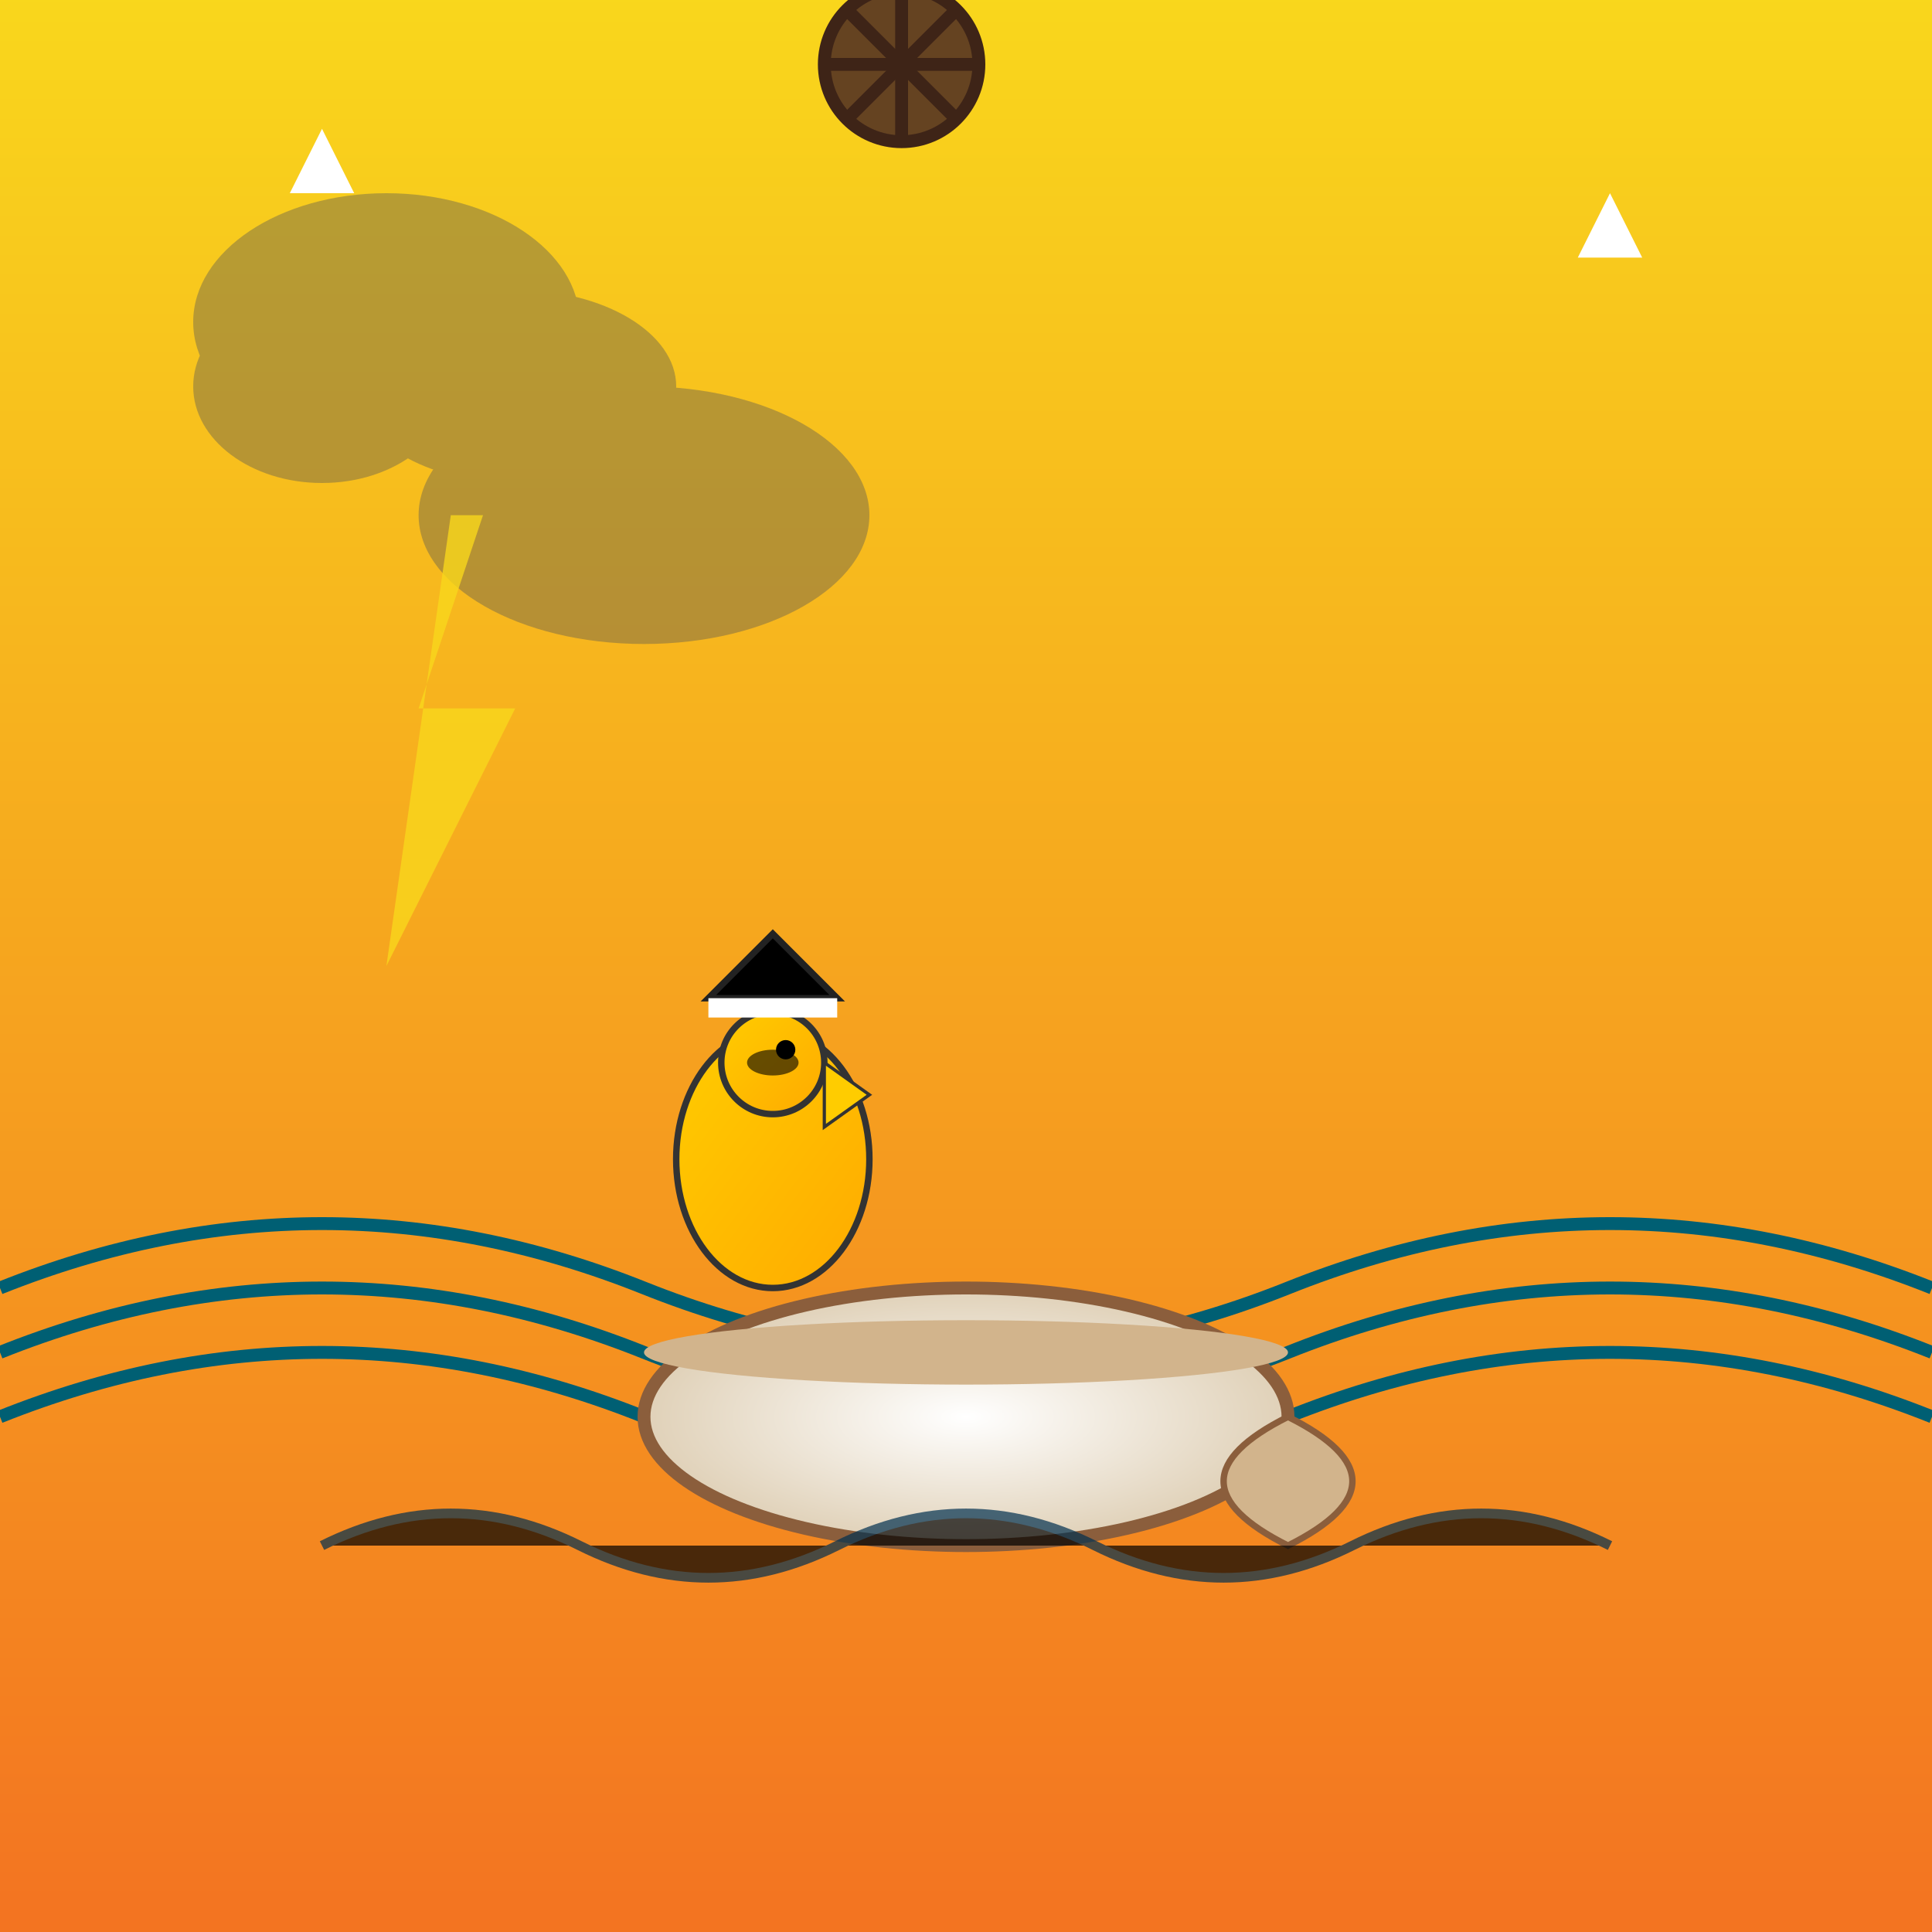 <svg viewBox="0 0 300 300" xmlns="http://www.w3.org/2000/svg">
  <rect x="0" y="0" width="300" height="300" fill="#808080" stroke="none"/>
  <!-- Define gradients -->
  <defs>
    <linearGradient id="seaGradient" x1="0" y1="0" x2="0" y2="1">
      <stop offset="0%" stop-color="#006994"/>
      <stop offset="100%" stop-color="#001f3f"/>
    </linearGradient>
    <linearGradient id="skyGradient" x1="0" y1="0" x2="0" y2="1">
      <stop offset="0%" stop-color="#f9d71c"/>
      <stop offset="100%" stop-color="#f37321"/>
    </linearGradient>
    <radialGradient id="teacupGradient" cx="50%" cy="50%" r="50%">
      <stop offset="0%" stop-color="#ffffff"/>
      <stop offset="100%" stop-color="#e0d1b8"/>
    </radialGradient>
    <linearGradient id="duckGradient" x1="0" y1="0" x2="1" y2="1">
      <stop offset="0%" stop-color="#ffcc00"/>
      <stop offset="100%" stop-color="#ffaa00"/>
    </linearGradient>
    <linearGradient id="sailGradient" x1="0" y1="0" x2="1" y2="1">
      <stop offset="0%" stop-color="#ffffff"/>
      <stop offset="100%" stop-color="#cccccc"/>
    </linearGradient>
  </defs>

  <!-- Background sky -->
  <rect width="300" height="300" fill="url(#skyGradient)" />

  <!-- Stormy sea waves -->
  <g id="waves" fill="none" stroke="#005f73" stroke-width="2">
    <path d="M0 200 Q50 180 100 200 T200 200 T300 200" />
    <path d="M0 210 Q50 190 100 210 T200 210 T300 210" />
    <path d="M0 220 Q50 200 100 220 T200 220 T300 220" />
  </g>
  
  <!-- Large teacup -->
  <g id="teacup" transform="translate(150, 220)">
    <!-- Cup body -->
    <ellipse cx="0" cy="0" rx="50" ry="20" fill="url(#teacupGradient)" stroke="#8b5e3c" stroke-width="2"/>
    <!-- Cup rim -->
    <ellipse cx="0" cy="-10" rx="50" ry="5" fill="#d2b48c"/>
    <!-- Cup handle -->
    <path d="M 50 0 Q 70 10 50 20 Q 30 10 50 0" fill="#d2b48c" stroke="#8b5e3c" stroke-width="1"/>
  </g>

  <!-- Pirate duck -->
  <g id="duck" transform="translate(120, 180)">
    <!-- Body -->
    <ellipse cx="0" cy="0" rx="15" ry="20" fill="url(#duckGradient)" stroke="#333" stroke-width="1"/>
    <!-- Head -->
    <circle cx="0" cy="-15" r="8" fill="url(#duckGradient)" stroke="#333" stroke-width="1"/>
    <!-- Beak -->
    <polygon points="8,-15 15,-10 8,-5" fill="#ffcc00" stroke="#333" stroke-width="0.5"/>
    <!-- Eye -->
    <circle cx="2" cy="-17" r="1.5" fill="#000"/>
    <!-- Pirate hat -->
    <path d="M -10 -25 L 10 -25 L 0 -35 Z" fill="#000" stroke="#222"/>
    <rect x="-10" y="-25" width="20" height="3" fill="#fff"/>
    <!-- Pirate eye patch -->
    <ellipse cx="0" cy="-15" rx="4" ry="2" fill="#000" opacity="0.6"/>
  </g>

  <!-- Pirate steering wheel -->
  <g id="wheel" transform="translate(140, 10)">
    <circle cx="0" cy="0" r="12" fill="#654321" stroke="#3e2417" stroke-width="2"/>
    <!-- spokes -->
    <line x1="0" y1="-12" x2="0" y2="12" stroke="#3e2417" stroke-width="2"/>
    <line x1="-12" y1="0" x2="12" y2="0" stroke="#3e2417" stroke-width="2"/>
    <line x1="-8" y1="-8" x2="8" y2="8" stroke="#3e2417" stroke-width="2"/>
    <line x1="-8" y1="8" x2="8" y2="-8" stroke="#3e2417" stroke-width="2"/>
  </g>

  <!-- Storm clouds -->
  <g id="clouds" fill="#555" opacity="0.4">
    <ellipse cx="60" cy="50" rx="30" ry="20"/>
    <ellipse cx="80" cy="60" rx="25" ry="15"/>
    <ellipse cx="50" cy="60" rx="20" ry="15"/>
    <ellipse cx="100" cy="80" rx="35" ry="20"/>
  </g>

  <!-- Lightning -->
  <polygon points="70,80 75,80 65,110 80,110 60,150" fill="#f9d71c" opacity="0.8"/>

  <!-- Abstract stormy swirl waves for artistic effect -->
  <g stroke="#002f4f" stroke-width="1.5" opacity="0.7">
    <path d="M 50 240 Q 70 230 90 240 T 130 240 T 170 240 T 210 240 T 250 240" />
  </g>
  
  <!-- Artistic star for whimsical touch -->
  <polygon points="50,20 55,30 45,30" fill="#fff"/>
  <polygon points="250,30 255,40 245,40" fill="#fff"/>

</svg>